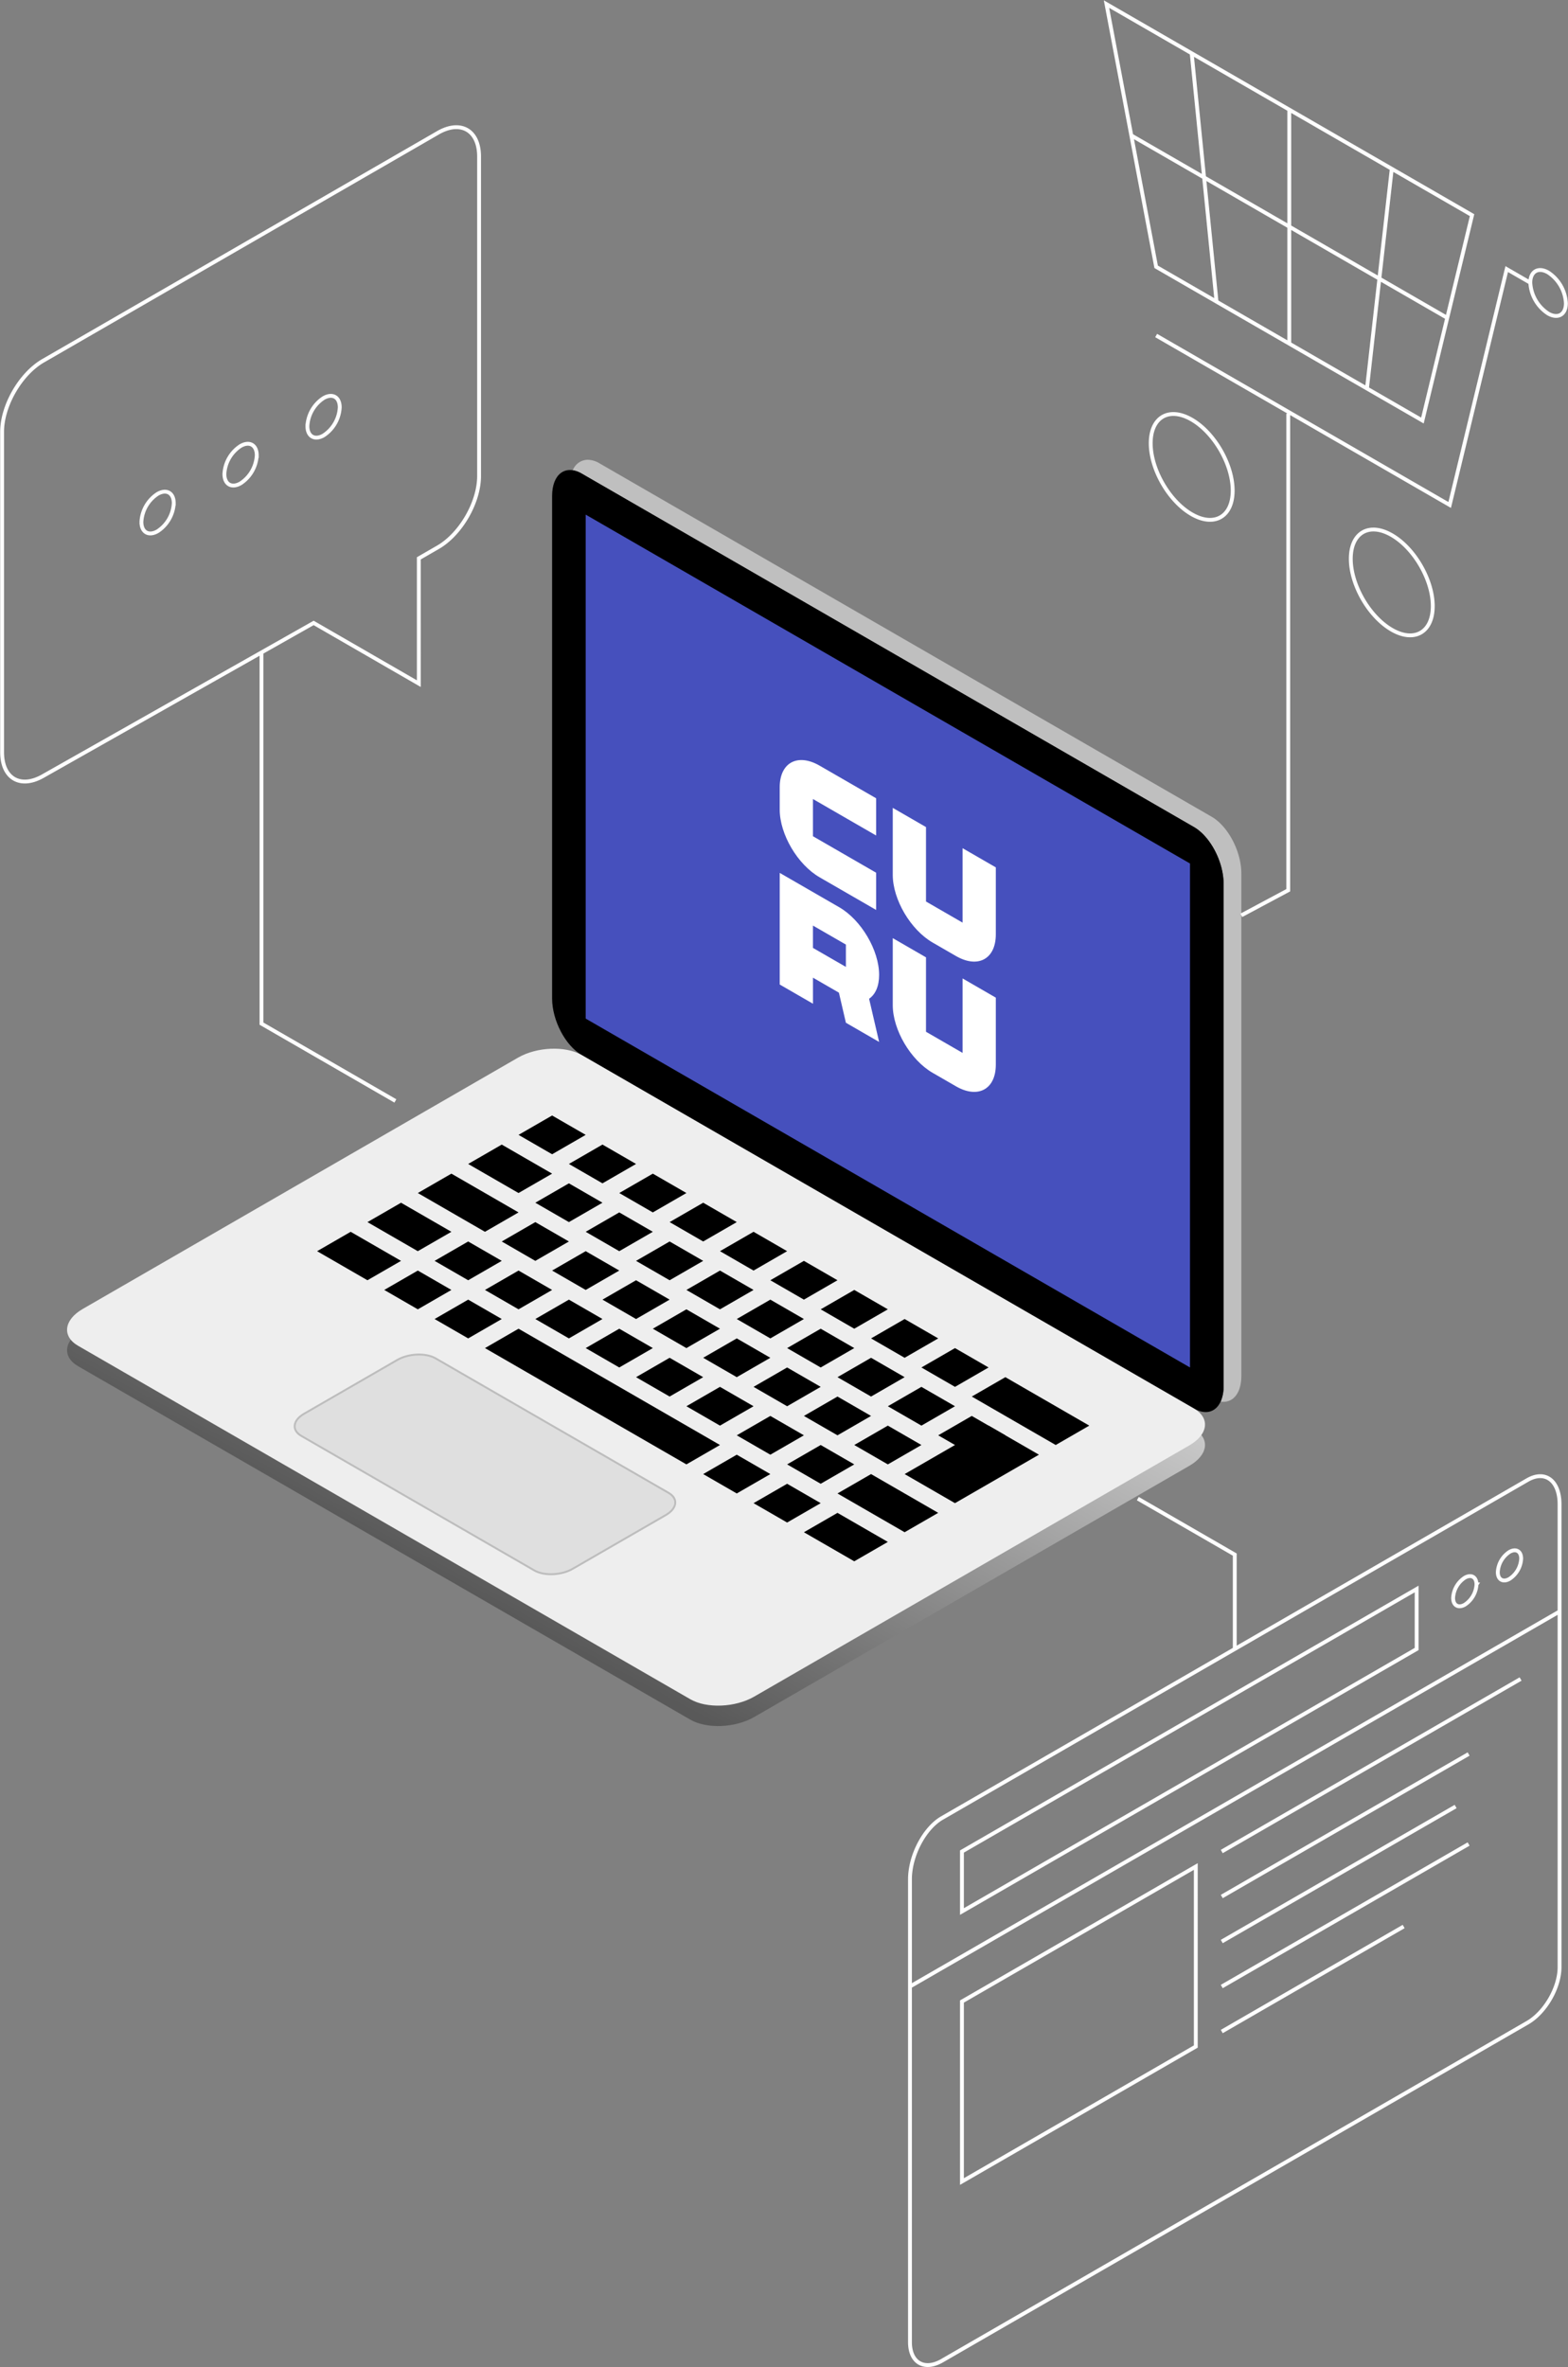 <svg xmlns="http://www.w3.org/2000/svg" xmlns:xlink="http://www.w3.org/1999/xlink" width="408.075" height="616.076" viewBox="0 0 408.075 616.076"><rect x="0" y="0" width="408.075" height="616.076" fill="#808080" stroke="none"/><defs><linearGradient id="linear-gradient" x1="0.814" y1="0.113" x2="0.262" y2="0.708" gradientUnits="objectBoundingBox"><stop offset="0" stop-color="#eee"></stop><stop offset="1" stop-color="#595959"></stop></linearGradient><clipPath id="clip-path"><path id="Path_853" data-name="Path 853" d="M0,51.94H408.075V-564.136H0Z" transform="translate(0 564.136)" fill="none"></path></clipPath></defs><g id="Group_1098" data-name="Group 1098" transform="translate(-970.329 -134.258)"><g id="Group_1118" data-name="Group 1118" transform="translate(0 14)"><path id="Path_910" data-name="Path 910" d="M13.676,14.275-145.662-77.719c-4.256-2.457-3.722-6.749,1.193-9.586L-31.205-152.7c4.915-2.836,12.349-3.144,16.6-.688L144.737-61.393c4.256,2.457,3.722,6.749-1.191,9.587L30.28,13.587c-4.913,2.837-12.348,3.145-16.6.688" transform="translate(1136.323 553.545)" fill="url(#linear-gradient)"></path><g id="Group_1014" data-name="Group 1014" transform="translate(970.329 120.258)"><g id="Group_949" data-name="Group 949" clip-path="url(#clip-path)"><g id="Group_946" data-name="Group 946" transform="translate(143.687 122.327)"><path id="Path_850" data-name="Path 850" d="M14.083,20.593-145.255-71.4c-4.255-2.456-7.706-9.048-7.706-14.723V-216.911c0-5.674,3.451-8.282,7.706-5.825L14.083-130.743c4.255,2.457,7.706,9.049,7.706,14.723V14.767c0,5.675-3.451,8.282-7.706,5.825" transform="translate(152.961 223.661)"></path></g><g id="Group_947" data-name="Group 947" transform="translate(149.074 119.657)"><path id="Path_851" data-name="Path 851" d="M.327,0A4.21,4.21,0,0,0-3.556,2.729,6.757,6.757,0,0,1-1.238,3.6L158.1,95.588c4.255,2.457,7.706,9.049,7.706,14.723V241.1a9.7,9.7,0,0,1-.762,4.021,4.673,4.673,0,0,0,.74.059c2.732,0,4.646-2.525,4.646-6.75V107.642c0-5.674-3.45-12.267-7.706-14.724L3.387.925A6.177,6.177,0,0,0,.327,0" transform="translate(3.556 0)" fill="#bfbfbf"></path></g><g id="Group_948" data-name="Group 948" transform="translate(148.311 122.386)"><path id="Path_852" data-name="Path 852" d="M.064,0A9.684,9.684,0,0,0-.7,4.021V134.808c0,5.675,3.45,12.266,7.706,14.723l159.337,91.994a6.78,6.78,0,0,0,2.32.865,9.68,9.68,0,0,0,.763-4.021V107.582c0-5.674-3.451-12.266-7.707-14.723L2.384.866A6.762,6.762,0,0,0,.064,0" transform="translate(0.698)"></path></g></g><g id="Group_950" data-name="Group 950" transform="translate(152.425 133.936)"><path id="Path_854" data-name="Path 854" d="M13.26,18.713l-157.275-90.8V-203.248l157.275,90.8Z" transform="translate(144.015 203.248)" fill="#4650bd"></path></g><g id="Group_962" data-name="Group 962" clip-path="url(#clip-path)"><g id="Group_961" data-name="Group 961" transform="translate(17.459 272.929)"><path id="Path_857" data-name="Path 857" d="M13.676,14.275-145.662-77.719c-4.256-2.457-3.723-6.749,1.193-9.586L-31.205-152.7c4.915-2.837,12.349-3.145,16.6-.688L144.737-61.393c4.255,2.457,3.722,6.749-1.193,9.587L30.28,13.587c-4.914,2.837-12.348,3.145-16.6.688" transform="translate(148.535 155.045)" fill="#eee"></path></g></g><g id="Group_1099" data-name="Group 1099"><g id="Group_963" data-name="Group 963" transform="translate(134.95 290.317)"><path id="Path_859" data-name="Path 859" d="M.737.851-8-4.194.737-9.238,9.474-4.194Z" transform="translate(8.001 9.238)"></path></g><g id="Group_964" data-name="Group 964" transform="translate(148.056 297.884)"><path id="Path_860" data-name="Path 860" d="M.737.851-8-4.194.737-9.238,9.474-4.194Z" transform="translate(8.001 9.238)"></path></g><g id="Group_965" data-name="Group 965" transform="translate(161.162 305.451)"><path id="Path_861" data-name="Path 861" d="M.737.851-8-4.194.737-9.238,9.474-4.194Z" transform="translate(8.001 9.238)"></path></g><g id="Group_966" data-name="Group 966" transform="translate(174.269 313.017)"><path id="Path_862" data-name="Path 862" d="M.737.851-8-4.195.737-9.239,9.474-4.195Z" transform="translate(8.001 9.239)"></path></g><g id="Group_967" data-name="Group 967" transform="translate(187.375 320.584)"><path id="Path_863" data-name="Path 863" d="M.737.851-8-4.195.737-9.239,9.474-4.195Z" transform="translate(8.001 9.239)"></path></g><g id="Group_968" data-name="Group 968" transform="translate(200.48 328.151)"><path id="Path_864" data-name="Path 864" d="M.737.851-8-4.195.737-9.239,9.474-4.195Z" transform="translate(8.001 9.239)"></path></g><g id="Group_969" data-name="Group 969" transform="translate(213.587 335.718)"><path id="Path_865" data-name="Path 865" d="M.737.851-8-4.195.737-9.239,9.474-4.195Z" transform="translate(8.001 9.239)"></path></g><g id="Group_970" data-name="Group 970" transform="translate(226.694 343.285)"><path id="Path_866" data-name="Path 866" d="M.737.851-8-4.195.737-9.239,9.474-4.195Z" transform="translate(8.001 9.239)"></path></g><g id="Group_971" data-name="Group 971" transform="translate(239.8 350.852)"><path id="Path_867" data-name="Path 867" d="M.737.851-8-4.195.737-9.239,9.474-4.195Z" transform="translate(8.001 9.239)"></path></g><g id="Group_972" data-name="Group 972" transform="translate(121.844 297.884)"><path id="Path_868" data-name="Path 868" d="M1.1,1.063-12-6.5l8.738-5.044L9.843-3.981Z" transform="translate(12.001 11.548)"></path></g><g id="Group_973" data-name="Group 973" transform="translate(139.318 307.972)"><path id="Path_869" data-name="Path 869" d="M.737.851-8-4.194.737-9.239,9.474-4.194Z" transform="translate(8.001 9.239)"></path></g><g id="Group_974" data-name="Group 974" transform="translate(152.425 315.539)"><path id="Path_870" data-name="Path 870" d="M.737.851-8-4.194.737-9.239,9.474-4.194Z" transform="translate(8.001 9.239)"></path></g><g id="Group_975" data-name="Group 975" transform="translate(165.531 323.106)"><path id="Path_871" data-name="Path 871" d="M.737.851-8-4.194.737-9.239,9.474-4.194Z" transform="translate(8.001 9.239)"></path></g><g id="Group_976" data-name="Group 976" transform="translate(178.638 330.674)"><path id="Path_872" data-name="Path 872" d="M.737.851-8-4.194.736-9.238,9.474-4.194Z" transform="translate(8.001 9.238)"></path></g><g id="Group_977" data-name="Group 977" transform="translate(191.743 338.241)"><path id="Path_873" data-name="Path 873" d="M.737.851-8-4.194.737-9.238,9.474-4.194Z" transform="translate(8.001 9.238)"></path></g><g id="Group_978" data-name="Group 978" transform="translate(204.85 345.808)"><path id="Path_874" data-name="Path 874" d="M.737.851-8-4.194.737-9.238,9.474-4.194Z" transform="translate(8.001 9.238)"></path></g><g id="Group_979" data-name="Group 979" transform="translate(217.956 353.374)"><path id="Path_875" data-name="Path 875" d="M.737.851-8-4.194.737-9.238,9.474-4.194Z" transform="translate(8.001 9.238)"></path></g><g id="Group_980" data-name="Group 980" transform="translate(231.062 360.941)"><path id="Path_876" data-name="Path 876" d="M.737.851-8-4.194.736-9.238,9.474-4.194Z" transform="translate(8.002 9.238)"></path></g><g id="Group_981" data-name="Group 981" transform="translate(108.738 305.451)"><path id="Path_877" data-name="Path 877" d="M1.473,1.276-16-8.814l8.737-5.044L10.211-3.769Z" transform="translate(16.001 13.858)"></path></g><g id="Group_982" data-name="Group 982" transform="translate(130.581 318.062)"><path id="Path_878" data-name="Path 878" d="M.737.851-8-4.195.737-9.239,9.474-4.195Z" transform="translate(8.001 9.239)"></path></g><g id="Group_983" data-name="Group 983" transform="translate(143.688 325.628)"><path id="Path_879" data-name="Path 879" d="M.737.851-8-4.195.737-9.239,9.474-4.195Z" transform="translate(8.001 9.239)"></path></g><g id="Group_984" data-name="Group 984" transform="translate(156.794 333.195)"><path id="Path_880" data-name="Path 880" d="M.737.851-8-4.195.737-9.239,9.474-4.194Z" transform="translate(8.001 9.239)"></path></g><g id="Group_985" data-name="Group 985" transform="translate(169.899 340.762)"><path id="Path_881" data-name="Path 881" d="M.737.851-8-4.194.737-9.239,9.474-4.194Z" transform="translate(8.001 9.239)"></path></g><g id="Group_986" data-name="Group 986" transform="translate(183.006 348.329)"><path id="Path_882" data-name="Path 882" d="M.737.851-8-4.194.737-9.239,9.474-4.194Z" transform="translate(8.001 9.239)"></path></g><g id="Group_987" data-name="Group 987" transform="translate(196.112 355.896)"><path id="Path_883" data-name="Path 883" d="M.737.851-8-4.194.737-9.239,9.474-4.194Z" transform="translate(8.001 9.239)"></path></g><g id="Group_988" data-name="Group 988" transform="translate(209.219 363.463)"><path id="Path_884" data-name="Path 884" d="M.737.851-8-4.194.737-9.239,9.474-4.194Z" transform="translate(8.001 9.239)"></path></g><g id="Group_989" data-name="Group 989" transform="translate(222.324 371.03)"><path id="Path_885" data-name="Path 885" d="M.737.851-8-4.194.737-9.239,9.475-4.194Z" transform="translate(8.001 9.239)"></path></g><g id="Group_990" data-name="Group 990" transform="translate(95.632 313.018)"><path id="Path_886" data-name="Path 886" d="M1.1,1.063-12-6.5l8.738-5.044L9.843-3.981Z" transform="translate(12.001 11.548)"></path></g><g id="Group_991" data-name="Group 991" transform="translate(113.106 323.106)"><path id="Path_887" data-name="Path 887" d="M.737.851-8-4.194.737-9.239,9.474-4.194Z" transform="translate(8.001 9.239)"></path></g><g id="Group_992" data-name="Group 992" transform="translate(126.213 330.673)"><path id="Path_888" data-name="Path 888" d="M.737.851-8-4.194.737-9.239,9.474-4.194Z" transform="translate(8.001 9.239)"></path></g><g id="Group_993" data-name="Group 993" transform="translate(139.318 338.24)"><path id="Path_889" data-name="Path 889" d="M.737.851-8-4.194.737-9.239,9.474-4.194Z" transform="translate(8.001 9.239)"></path></g><g id="Group_994" data-name="Group 994" transform="translate(152.425 345.806)"><path id="Path_890" data-name="Path 890" d="M.737.851-8-4.194.737-9.239,9.474-4.194Z" transform="translate(8.001 9.239)"></path></g><g id="Group_995" data-name="Group 995" transform="translate(165.531 353.374)"><path id="Path_891" data-name="Path 891" d="M.737.851-8-4.194.737-9.238,9.474-4.194Z" transform="translate(8.001 9.238)"></path></g><g id="Group_996" data-name="Group 996" transform="translate(178.638 360.941)"><path id="Path_892" data-name="Path 892" d="M.737.851-8-4.194.737-9.238,9.474-4.194Z" transform="translate(8.001 9.238)"></path></g><g id="Group_997" data-name="Group 997" transform="translate(191.743 368.508)"><path id="Path_893" data-name="Path 893" d="M.737.851-8-4.194.737-9.238,9.475-4.194Z" transform="translate(8.001 9.238)"></path></g><g id="Group_998" data-name="Group 998" transform="translate(204.85 376.075)"><path id="Path_894" data-name="Path 894" d="M.737.851-8-4.194.737-9.238,9.474-4.194Z" transform="translate(8.001 9.238)"></path></g><g id="Group_999" data-name="Group 999" transform="translate(217.957 383.641)"><path id="Path_895" data-name="Path 895" d="M1.473,1.276-16-8.814l8.737-5.044L10.211-3.769Z" transform="translate(16.001 13.858)"></path></g><g id="Group_1000" data-name="Group 1000" transform="translate(209.219 393.73)"><path id="Path_896" data-name="Path 896" d="M1.1,1.063-12-6.5l8.738-5.045L9.843-3.982Z" transform="translate(12.001 11.549)"></path></g><g id="Group_1001" data-name="Group 1001" transform="translate(82.526 320.584)"><path id="Path_897" data-name="Path 897" d="M1.1,1.063-12-6.5l8.737-5.044L9.843-3.981Z" transform="translate(12.001 11.548)"></path></g><g id="Group_1002" data-name="Group 1002" transform="translate(100 330.673)"><path id="Path_898" data-name="Path 898" d="M.737.851-8-4.194.737-9.239,9.474-4.194Z" transform="translate(8.001 9.239)"></path></g><g id="Group_1003" data-name="Group 1003" transform="translate(113.106 338.24)"><path id="Path_899" data-name="Path 899" d="M.737.851-8-4.194.737-9.239,9.474-4.194Z" transform="translate(8.001 9.239)"></path></g><g id="Group_1004" data-name="Group 1004" transform="translate(126.213 345.807)"><path id="Path_900" data-name="Path 900" d="M4.42,2.977-48.005-27.291l8.738-5.044L13.158-2.067Z" transform="translate(48.005 32.335)"></path></g><g id="Group_1005" data-name="Group 1005" transform="translate(183.006 378.596)"><path id="Path_901" data-name="Path 901" d="M.737.851-8-4.194.737-9.239,9.474-4.194Z" transform="translate(8.001 9.239)"></path></g><g id="Group_1006" data-name="Group 1006" transform="translate(196.112 386.163)"><path id="Path_902" data-name="Path 902" d="M.737.851-8-4.194.737-9.239,9.474-4.194Z" transform="translate(8.001 9.239)"></path></g><g id="Group_1007" data-name="Group 1007" transform="translate(244.168 368.508)"><path id="Path_903" data-name="Path 903" d="M.737.851-8-4.194.737-9.238,9.474-4.194Z" transform="translate(8.001 9.238)"></path></g><g id="Group_1008" data-name="Group 1008" transform="translate(252.906 358.418)"><path id="Path_904" data-name="Path 904" d="M1.842,1.489-20-11.124l8.738-5.044L10.579-3.557Z" transform="translate(20.002 16.168)"></path></g><g id="Group_1009" data-name="Group 1009" transform="translate(235.432 371.029)"><path id="Path_905" data-name="Path 905" d="M1.1,1.7-12-5.866,9.843-18.478l13.106,7.567Z" transform="translate(12.001 18.478)"></path></g></g><g id="Group_1013" data-name="Group 1013" clip-path="url(#clip-path)"><g id="Group_1010" data-name="Group 1010" transform="translate(76.688 352.526)" opacity="0.246"><path id="Path_906" data-name="Path 906" d="M5.259,4.737-55.393-30.281c-2.554-1.474-2.233-4.049.714-5.751l24.272-14.013c2.949-1.7,7.409-1.888,9.962-.413L40.209-15.441c2.552,1.474,2.233,4.049-.715,5.752L15.222,4.325c-2.949,1.7-7.409,1.886-9.963.413" transform="translate(57.117 51.454)" fill="#b2b2b2" stroke="#242424" stroke-width="0.5"></path></g><g id="Group_1011" data-name="Group 1011" transform="translate(0.546 1.069)"><path id="Path_907" data-name="Path 907" d="M0,16.415V-66.946c0-6.822,4.79-15.119,10.7-18.529l102.735-59.314c5.909-3.412,10.7-.646,10.7,6.176v83.167c0,6.823-4.789,15.119-10.7,18.53l-4.985,2.879V-1.429l-27.365-15.8L10.529,22.687C4.687,25.953,0,23.16,0,16.415ZM369.642-69.907l-69.3-40.007-12.922-68.369,95.141,54.928ZM320.26-51.673c0,6.8-4.775,9.558-10.665,6.157S298.93-57.185,298.93-63.987s4.775-9.558,10.664-6.157S320.26-58.473,320.26-51.673Zm52.074,30.065c0,6.8-4.775,9.558-10.665,6.157S351-27.121,351-33.922s4.775-9.558,10.664-6.157S372.334-28.408,372.334-21.608ZM293.885-144.1,376.1-96.631m-41.11-54.189V-89.91m26.675-45.508L355.208-78.24m-45.614-87.243,6.462,64.639m90.927.417c0,2.953-2.073,4.15-4.63,2.673a10.234,10.234,0,0,1-4.629-8.019c0-2.953,2.073-4.149,4.629-2.673A10.234,10.234,0,0,1,406.983-100.427Zm-9.264-5.348-6.139-3.544-14.843,61.39-76.391-44.1M87.875-73.321a9.3,9.3,0,0,1-4.21,7.292c-2.325,1.342-4.21.254-4.21-2.43a9.3,9.3,0,0,1,4.21-7.292C85.99-77.093,87.875-76.005,87.875-73.321Zm-21.6,12.47a9.3,9.3,0,0,1-4.21,7.291c-2.325,1.342-4.21.254-4.21-2.43a9.3,9.3,0,0,1,4.21-7.292C64.392-64.624,66.277-63.536,66.277-60.85Zm-21.6,12.468a9.3,9.3,0,0,1-4.21,7.292c-2.325,1.342-4.21.254-4.21-2.431a9.3,9.3,0,0,1,4.21-7.291C42.794-52.154,44.679-51.067,44.679-48.382ZM67.506-9.547V87.059l34.843,20.116M334.723-71.72V52.339l-12.208,6.529M405.33,240.055l-169.056,97.6V309.75c0-6.148,3.738-13.291,8.35-15.953l152.357-87.962c4.611-2.662,8.349.164,8.349,6.312Zm0,0v92.561c0,5.324-3.738,11.8-8.349,14.461L244.624,435.038c-4.612,2.663-8.35.5-8.35-4.82v-92.56M395.342,226.3a6.722,6.722,0,0,1-3.04,5.268c-1.681.969-3.041.183-3.041-1.756a6.721,6.721,0,0,1,3.041-5.268C393.981,223.576,395.342,224.362,395.342,226.3Zm-11.629,6.714a6.723,6.723,0,0,1-3.041,5.268c-1.68.97-3.041.183-3.041-1.756a6.723,6.723,0,0,1,3.041-5.268C382.35,230.291,383.712,231.076,383.712,233.016ZM249.8,318.138l118.339-68.322V234.2L249.8,302.522Zm0,70.273,60.86-35.137V306.425L249.8,341.562Zm67.621-85.889,77.766-44.9M317.42,314.233l64.242-37.089m-64.242,48.8,60.861-35.136M317.42,337.658l64.242-37.089m-64.242,48.8,47.336-27.329M295.582,210.677l25.22,14.561v24.579" transform="translate(0 178.283)" fill="none" stroke="#fff" stroke-width="1"></path></g><g id="Group_1012" data-name="Group 1012" transform="translate(202.922 197.809)"><path id="Path_908" data-name="Path 908" d="M.729,4.122,9.3,9.068V3.256L.729-1.689Zm17.219,7.036c0,2.955-.986,5.081-2.608,6.2l2.608,11.238L9.3,23.6l-1.817-7.83-6.749-3.9v6.781l-8.652-5V-15.4L7.565-6.461C13.3-3.15,17.948,4.738,17.948,11.158M39.666,31.446l-9.517-5.5V6.578l-8.652-5V19.018c0,6.419,4.648,14.308,10.382,17.618l6.058,3.5c5.733,3.311,10.382.791,10.382-5.629V17.068l-8.652-5Zm0-53.276V-2.458L30.149-7.952V-27.325l-8.652-5v17.436c0,6.42,4.648,14.308,10.382,17.619l6.058,3.5C43.67,9.541,48.319,7.021,48.319.6V-16.835ZM-7.923-31.869v-5.813c0-6.419,4.649-8.94,10.382-5.629l14.71,8.492v9.688L.729-34.624v9.686l16.44,9.492v9.687L2.459-14.252c-5.733-3.31-10.382-11.2-10.382-17.617" transform="translate(7.923 44.769)" fill="#fff"></path></g></g></g></g></g></svg>